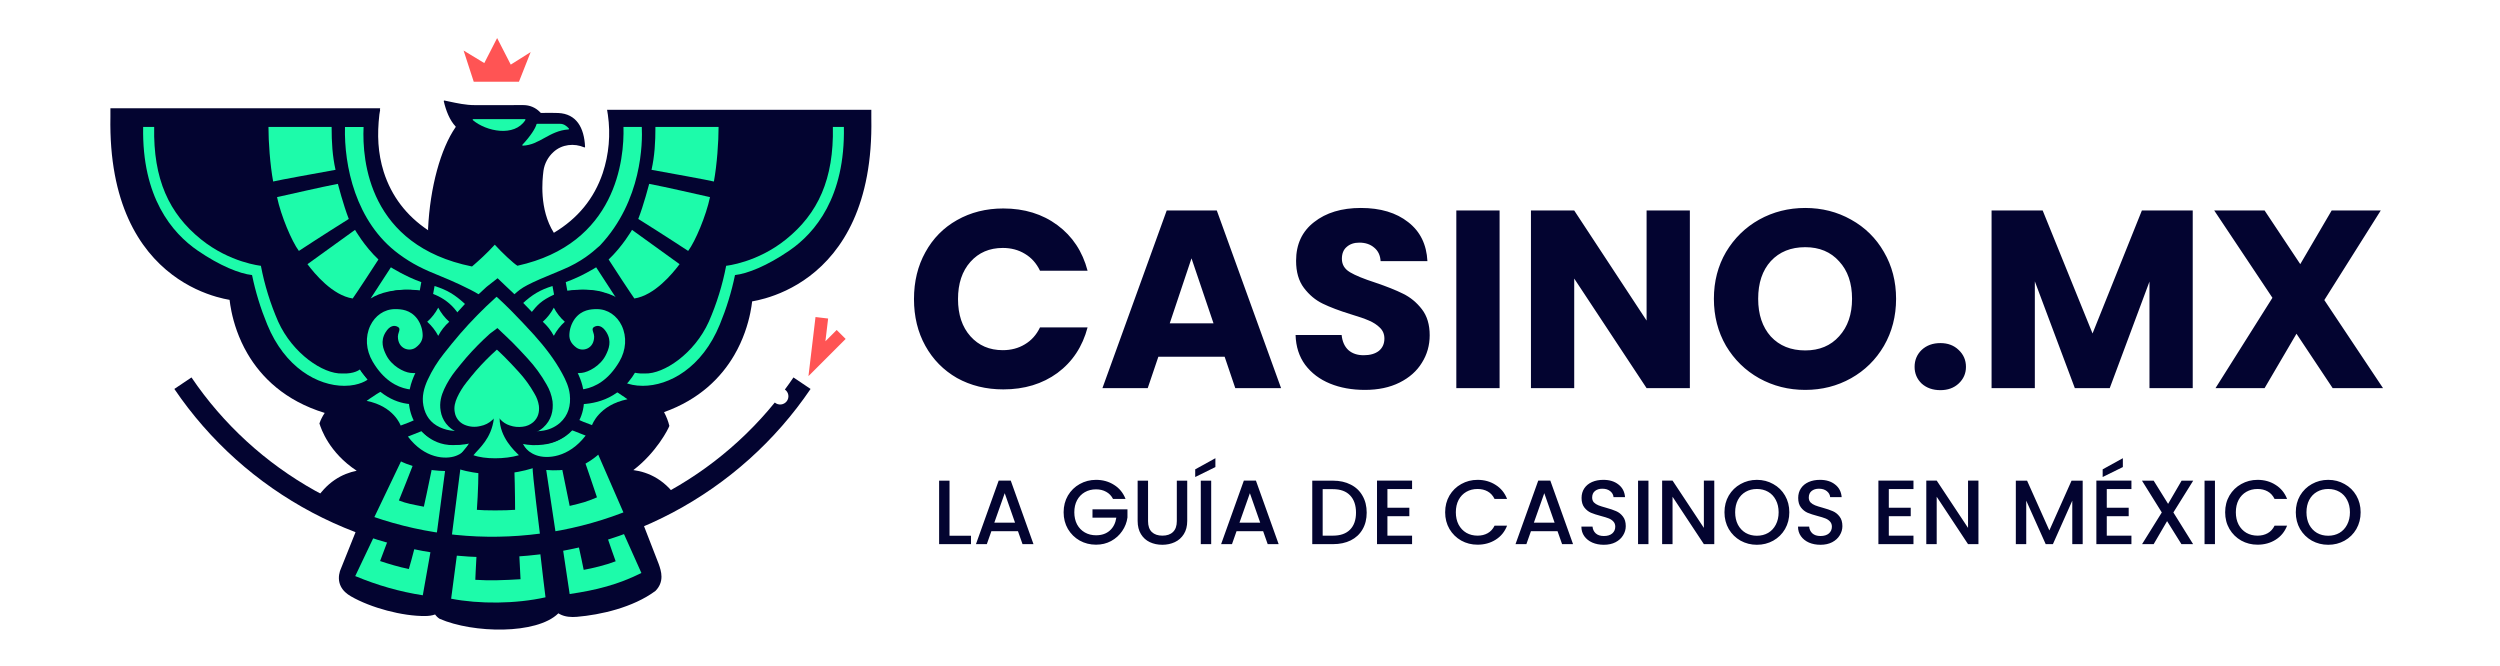<?xml version="1.0" encoding="UTF-8"?>
<svg width="1314" height="350" viewBox="0 0 1314 350" fill="none" xmlns="http://www.w3.org/2000/svg">
<path d="M480.389 157.184C480.389 147.963 482.384 139.761 486.374 132.579C490.364 125.308 495.906 119.678 502.999 115.688C510.181 111.609 518.294 109.57 527.338 109.57C538.421 109.57 547.909 112.496 555.8 118.348C563.691 124.2 568.967 132.18 571.627 142.288H546.623C544.761 138.387 542.101 135.416 538.643 133.377C535.274 131.338 531.417 130.318 527.072 130.318C520.067 130.318 514.393 132.756 510.048 137.633C505.703 142.51 503.531 149.027 503.531 157.184C503.531 165.341 505.703 171.858 510.048 176.735C514.393 181.612 520.067 184.05 527.072 184.05C531.417 184.05 535.274 183.03 538.643 180.991C542.101 178.952 544.761 175.981 546.623 172.08H571.627C568.967 182.188 563.691 190.168 555.8 196.02C547.909 201.783 538.421 204.665 527.338 204.665C518.294 204.665 510.181 202.67 502.999 198.68C495.906 194.601 490.364 188.971 486.374 181.789C482.384 174.607 480.389 166.405 480.389 157.184ZM643.676 187.508H608.83L603.244 204H579.437L613.219 110.634H639.553L673.335 204H649.262L643.676 187.508ZM637.824 169.952L626.253 135.771L614.815 169.952H637.824ZM717.398 204.931C710.571 204.931 704.453 203.823 699.044 201.606C693.635 199.389 689.291 196.109 686.01 191.764C682.818 187.419 681.133 182.188 680.956 176.07H705.162C705.517 179.528 706.714 182.188 708.753 184.05C710.792 185.823 713.452 186.71 716.733 186.71C720.102 186.71 722.762 185.956 724.713 184.449C726.664 182.853 727.639 180.681 727.639 177.932C727.639 175.627 726.841 173.72 725.245 172.213C723.738 170.706 721.831 169.464 719.526 168.489C717.309 167.514 714.117 166.405 709.95 165.164C703.921 163.302 699 161.44 695.187 159.578C691.374 157.716 688.094 154.967 685.345 151.332C682.596 147.697 681.222 142.953 681.222 137.101C681.222 128.412 684.37 121.629 690.665 116.752C696.96 111.787 705.162 109.304 715.27 109.304C725.555 109.304 733.846 111.787 740.141 116.752C746.436 121.629 749.806 128.456 750.249 137.234H725.644C725.467 134.219 724.358 131.87 722.319 130.185C720.28 128.412 717.664 127.525 714.472 127.525C711.723 127.525 709.507 128.279 707.822 129.786C706.137 131.205 705.295 133.288 705.295 136.037C705.295 139.052 706.714 141.401 709.551 143.086C712.388 144.771 716.822 146.588 722.851 148.539C728.88 150.578 733.757 152.529 737.481 154.391C741.294 156.253 744.574 158.957 747.323 162.504C750.072 166.051 751.446 170.617 751.446 176.203C751.446 181.523 750.072 186.355 747.323 190.7C744.663 195.045 740.762 198.503 735.619 201.074C730.476 203.645 724.403 204.931 717.398 204.931ZM788.185 110.634V204H765.442V110.634H788.185ZM888.191 204H865.448L827.41 146.411V204H804.667V110.634H827.41L865.448 168.489V110.634H888.191V204ZM948.833 204.931C940.055 204.931 931.986 202.892 924.627 198.813C917.356 194.734 911.548 189.06 907.204 181.789C902.948 174.43 900.82 166.184 900.82 157.051C900.82 147.918 902.948 139.717 907.204 132.446C911.548 125.175 917.356 119.501 924.627 115.422C931.986 111.343 940.055 109.304 948.833 109.304C957.611 109.304 965.635 111.343 972.906 115.422C980.265 119.501 986.028 125.175 990.196 132.446C994.452 139.717 996.58 147.918 996.58 157.051C996.58 166.184 994.452 174.43 990.196 181.789C985.94 189.06 980.176 194.734 972.906 198.813C965.635 202.892 957.611 204.931 948.833 204.931ZM948.833 184.183C956.281 184.183 962.221 181.7 966.655 176.735C971.177 171.77 973.438 165.208 973.438 157.051C973.438 148.805 971.177 142.244 966.655 137.367C962.221 132.402 956.281 129.919 948.833 129.919C941.296 129.919 935.267 132.357 930.745 137.234C926.311 142.111 924.095 148.716 924.095 157.051C924.095 165.297 926.311 171.903 930.745 176.868C935.267 181.745 941.296 184.183 948.833 184.183ZM1019.87 205.064C1015.88 205.064 1012.6 203.911 1010.03 201.606C1007.55 199.212 1006.31 196.286 1006.31 192.828C1006.31 189.281 1007.55 186.311 1010.03 183.917C1012.6 181.523 1015.88 180.326 1019.87 180.326C1023.77 180.326 1026.97 181.523 1029.45 183.917C1032.02 186.311 1033.31 189.281 1033.31 192.828C1033.31 196.286 1032.02 199.212 1029.45 201.606C1026.97 203.911 1023.77 205.064 1019.87 205.064ZM1152.5 110.634V204H1129.76V148.007L1108.88 204H1090.53L1069.51 147.874V204H1046.77V110.634H1073.63L1099.84 175.272L1125.77 110.634H1152.5ZM1226.05 204L1207.03 175.405L1190.27 204H1164.47L1194.39 156.519L1163.8 110.634H1190.27L1209.02 138.83L1225.52 110.634H1251.32L1221.66 157.716L1252.52 204H1226.05Z" fill="#030430"/>
<path d="M499.072 281.584H510.352V286H493.6V252.64H499.072V281.584ZM535.04 279.184H521.072L518.672 286H512.96L524.912 252.592H531.248L543.2 286H537.44L535.04 279.184ZM533.504 274.72L528.08 259.216L522.608 274.72H533.504ZM585.01 262.24C584.146 260.576 582.946 259.328 581.41 258.496C579.874 257.632 578.098 257.2 576.082 257.2C573.874 257.2 571.906 257.696 570.178 258.688C568.45 259.68 567.09 261.088 566.098 262.912C565.138 264.736 564.658 266.848 564.658 269.248C564.658 271.648 565.138 273.776 566.098 275.632C567.09 277.456 568.45 278.864 570.178 279.856C571.906 280.848 573.874 281.344 576.082 281.344C579.058 281.344 581.474 280.512 583.33 278.848C585.186 277.184 586.322 274.928 586.738 272.08H574.21V267.712H592.594V271.984C592.242 274.576 591.314 276.96 589.81 279.136C588.338 281.312 586.402 283.056 584.002 284.368C581.634 285.648 578.994 286.288 576.082 286.288C572.946 286.288 570.082 285.568 567.49 284.128C564.898 282.656 562.834 280.624 561.298 278.032C559.794 275.44 559.042 272.512 559.042 269.248C559.042 265.984 559.794 263.056 561.298 260.464C562.834 257.872 564.898 255.856 567.49 254.416C570.114 252.944 572.978 252.208 576.082 252.208C579.634 252.208 582.786 253.088 585.538 254.848C588.322 256.576 590.338 259.04 591.586 262.24H585.01ZM603.415 252.64V273.904C603.415 276.432 604.071 278.336 605.383 279.616C606.727 280.896 608.583 281.536 610.951 281.536C613.351 281.536 615.207 280.896 616.519 279.616C617.863 278.336 618.535 276.432 618.535 273.904V252.64H624.007V273.808C624.007 276.528 623.415 278.832 622.231 280.72C621.047 282.608 619.463 284.016 617.479 284.944C615.495 285.872 613.303 286.336 610.903 286.336C608.503 286.336 606.311 285.872 604.327 284.944C602.375 284.016 600.823 282.608 599.671 280.72C598.519 278.832 597.943 276.528 597.943 273.808V252.64H603.415ZM636.603 252.64V286H631.131V252.64H636.603ZM638.811 245.488L628.203 250.72V246.688L638.811 240.832V245.488ZM663.9 279.184H649.932L647.532 286H641.82L653.772 252.592H660.108L672.06 286H666.3L663.9 279.184ZM662.364 274.72L656.94 259.216L651.468 274.72H662.364ZM700.621 252.64C704.173 252.64 707.277 253.328 709.933 254.704C712.621 256.048 714.685 258 716.125 260.56C717.597 263.088 718.333 266.048 718.333 269.44C718.333 272.832 717.597 275.776 716.125 278.272C714.685 280.768 712.621 282.688 709.933 284.032C707.277 285.344 704.173 286 700.621 286H689.725V252.64H700.621ZM700.621 281.536C704.525 281.536 707.517 280.48 709.597 278.368C711.677 276.256 712.717 273.28 712.717 269.44C712.717 265.568 711.677 262.544 709.597 260.368C707.517 258.192 704.525 257.104 700.621 257.104H695.197V281.536H700.621ZM729.228 257.056V266.848H740.748V271.312H729.228V281.536H742.188V286H723.756V252.592H742.188V257.056H729.228ZM759.573 269.248C759.573 265.984 760.325 263.056 761.829 260.464C763.365 257.872 765.429 255.856 768.021 254.416C770.645 252.944 773.509 252.208 776.613 252.208C780.165 252.208 783.317 253.088 786.069 254.848C788.853 256.576 790.869 259.04 792.117 262.24H785.541C784.677 260.48 783.477 259.168 781.941 258.304C780.405 257.44 778.629 257.008 776.613 257.008C774.405 257.008 772.437 257.504 770.709 258.496C768.981 259.488 767.621 260.912 766.629 262.768C765.669 264.624 765.189 266.784 765.189 269.248C765.189 271.712 765.669 273.872 766.629 275.728C767.621 277.584 768.981 279.024 770.709 280.048C772.437 281.04 774.405 281.536 776.613 281.536C778.629 281.536 780.405 281.104 781.941 280.24C783.477 279.376 784.677 278.064 785.541 276.304H792.117C790.869 279.504 788.853 281.968 786.069 283.696C783.317 285.424 780.165 286.288 776.613 286.288C773.477 286.288 770.613 285.568 768.021 284.128C765.429 282.656 763.365 280.624 761.829 278.032C760.325 275.44 759.573 272.512 759.573 269.248ZM818.634 279.184H804.666L802.266 286H796.554L808.506 252.592H814.842L826.794 286H821.034L818.634 279.184ZM817.098 274.72L811.674 259.216L806.202 274.72H817.098ZM842.983 286.336C840.743 286.336 838.727 285.952 836.935 285.184C835.143 284.384 833.735 283.264 832.711 281.824C831.687 280.384 831.175 278.704 831.175 276.784H837.031C837.159 278.224 837.719 279.408 838.711 280.336C839.735 281.264 841.159 281.728 842.983 281.728C844.871 281.728 846.343 281.28 847.399 280.384C848.455 279.456 848.983 278.272 848.983 276.832C848.983 275.712 848.647 274.8 847.975 274.096C847.335 273.392 846.519 272.848 845.527 272.464C844.567 272.08 843.223 271.664 841.495 271.216C839.319 270.64 837.543 270.064 836.167 269.488C834.823 268.88 833.671 267.952 832.711 266.704C831.751 265.456 831.271 263.792 831.271 261.712C831.271 259.792 831.751 258.112 832.711 256.672C833.671 255.232 835.015 254.128 836.743 253.36C838.471 252.592 840.471 252.208 842.743 252.208C845.975 252.208 848.615 253.024 850.663 254.656C852.743 256.256 853.895 258.464 854.119 261.28H848.071C847.975 260.064 847.399 259.024 846.343 258.16C845.287 257.296 843.895 256.864 842.167 256.864C840.599 256.864 839.319 257.264 838.327 258.064C837.335 258.864 836.839 260.016 836.839 261.52C836.839 262.544 837.143 263.392 837.751 264.064C838.391 264.704 839.191 265.216 840.151 265.6C841.111 265.984 842.423 266.4 844.087 266.848C846.295 267.456 848.087 268.064 849.463 268.672C850.871 269.28 852.055 270.224 853.015 271.504C854.007 272.752 854.503 274.432 854.503 276.544C854.503 278.24 854.039 279.84 853.111 281.344C852.215 282.848 850.887 284.064 849.127 284.992C847.399 285.888 845.351 286.336 842.983 286.336ZM866.431 252.64V286H860.959V252.64H866.431ZM901.024 286H895.552L879.088 261.088V286H873.616V252.592H879.088L895.552 277.456V252.592H901.024V286ZM923.425 286.336C920.321 286.336 917.457 285.616 914.833 284.176C912.241 282.704 910.177 280.672 908.641 278.08C907.137 275.456 906.385 272.512 906.385 269.248C906.385 265.984 907.137 263.056 908.641 260.464C910.177 257.872 912.241 255.856 914.833 254.416C917.457 252.944 920.321 252.208 923.425 252.208C926.561 252.208 929.425 252.944 932.017 254.416C934.641 255.856 936.705 257.872 938.209 260.464C939.713 263.056 940.465 265.984 940.465 269.248C940.465 272.512 939.713 275.456 938.209 278.08C936.705 280.672 934.641 282.704 932.017 284.176C929.425 285.616 926.561 286.336 923.425 286.336ZM923.425 281.584C925.633 281.584 927.601 281.088 929.329 280.096C931.057 279.072 932.401 277.632 933.361 275.776C934.353 273.888 934.849 271.712 934.849 269.248C934.849 266.784 934.353 264.624 933.361 262.768C932.401 260.912 931.057 259.488 929.329 258.496C927.601 257.504 925.633 257.008 923.425 257.008C921.217 257.008 919.249 257.504 917.521 258.496C915.793 259.488 914.433 260.912 913.441 262.768C912.481 264.624 912.001 266.784 912.001 269.248C912.001 271.712 912.481 273.888 913.441 275.776C914.433 277.632 915.793 279.072 917.521 280.096C919.249 281.088 921.217 281.584 923.425 281.584ZM956.842 286.336C954.602 286.336 952.586 285.952 950.794 285.184C949.002 284.384 947.594 283.264 946.57 281.824C945.546 280.384 945.034 278.704 945.034 276.784H950.89C951.018 278.224 951.578 279.408 952.57 280.336C953.594 281.264 955.018 281.728 956.842 281.728C958.73 281.728 960.202 281.28 961.258 280.384C962.314 279.456 962.842 278.272 962.842 276.832C962.842 275.712 962.506 274.8 961.834 274.096C961.194 273.392 960.378 272.848 959.386 272.464C958.426 272.08 957.082 271.664 955.354 271.216C953.178 270.64 951.402 270.064 950.026 269.488C948.682 268.88 947.53 267.952 946.57 266.704C945.61 265.456 945.13 263.792 945.13 261.712C945.13 259.792 945.61 258.112 946.57 256.672C947.53 255.232 948.874 254.128 950.602 253.36C952.33 252.592 954.33 252.208 956.602 252.208C959.834 252.208 962.474 253.024 964.522 254.656C966.602 256.256 967.754 258.464 967.978 261.28H961.93C961.834 260.064 961.258 259.024 960.202 258.16C959.146 257.296 957.754 256.864 956.026 256.864C954.458 256.864 953.178 257.264 952.186 258.064C951.194 258.864 950.698 260.016 950.698 261.52C950.698 262.544 951.002 263.392 951.61 264.064C952.25 264.704 953.05 265.216 954.01 265.6C954.97 265.984 956.282 266.4 957.946 266.848C960.154 267.456 961.946 268.064 963.322 268.672C964.73 269.28 965.914 270.224 966.874 271.504C967.866 272.752 968.362 274.432 968.362 276.544C968.362 278.24 967.898 279.84 966.97 281.344C966.074 282.848 964.746 284.064 962.986 284.992C961.258 285.888 959.21 286.336 956.842 286.336ZM992.76 257.056V266.848H1004.28V271.312H992.76V281.536H1005.72V286H987.288V252.592H1005.72V257.056H992.76ZM1039.87 286H1034.4L1017.93 261.088V286H1012.46V252.592H1017.93L1034.4 277.456V252.592H1039.87V286ZM1094.66 252.64V286H1089.19V263.152L1079.01 286H1075.22L1064.99 263.152V286H1059.52V252.64H1065.43L1077.14 278.8L1088.8 252.64H1094.66ZM1107.32 257.056V266.848H1118.84V271.312H1107.32V281.536H1120.28V286H1101.85V252.592H1120.28V257.056H1107.32ZM1115.77 245.488L1105.16 250.72V246.688L1115.77 240.832V245.488ZM1142.33 269.344L1152.7 286H1146.56L1139.02 273.904L1131.97 286H1125.87L1136.24 269.344L1125.82 252.64H1131.97L1139.55 264.832L1146.65 252.64H1152.75L1142.33 269.344ZM1164.18 252.64V286H1158.71V252.64H1164.18ZM1169.54 269.248C1169.54 265.984 1170.29 263.056 1171.8 260.464C1173.33 257.872 1175.4 255.856 1177.99 254.416C1180.61 252.944 1183.48 252.208 1186.58 252.208C1190.13 252.208 1193.29 253.088 1196.04 254.848C1198.82 256.576 1200.84 259.04 1202.09 262.24H1195.51C1194.65 260.48 1193.45 259.168 1191.91 258.304C1190.37 257.44 1188.6 257.008 1186.58 257.008C1184.37 257.008 1182.41 257.504 1180.68 258.496C1178.95 259.488 1177.59 260.912 1176.6 262.768C1175.64 264.624 1175.16 266.784 1175.16 269.248C1175.16 271.712 1175.64 273.872 1176.6 275.728C1177.59 277.584 1178.95 279.024 1180.68 280.048C1182.41 281.04 1184.37 281.536 1186.58 281.536C1188.6 281.536 1190.37 281.104 1191.91 280.24C1193.45 279.376 1194.65 278.064 1195.51 276.304H1202.09C1200.84 279.504 1198.82 281.968 1196.04 283.696C1193.29 285.424 1190.13 286.288 1186.58 286.288C1183.45 286.288 1180.58 285.568 1177.99 284.128C1175.4 282.656 1173.33 280.624 1171.8 278.032C1170.29 275.44 1169.54 272.512 1169.54 269.248ZM1223.71 286.336C1220.6 286.336 1217.74 285.616 1215.11 284.176C1212.52 282.704 1210.46 280.672 1208.92 278.08C1207.42 275.456 1206.67 272.512 1206.67 269.248C1206.67 265.984 1207.42 263.056 1208.92 260.464C1210.46 257.872 1212.52 255.856 1215.11 254.416C1217.74 252.944 1220.6 252.208 1223.71 252.208C1226.84 252.208 1229.71 252.944 1232.3 254.416C1234.92 255.856 1236.99 257.872 1238.49 260.464C1239.99 263.056 1240.75 265.984 1240.75 269.248C1240.75 272.512 1239.99 275.456 1238.49 278.08C1236.99 280.672 1234.92 282.704 1232.3 284.176C1229.71 285.616 1226.84 286.336 1223.71 286.336ZM1223.71 281.584C1225.91 281.584 1227.88 281.088 1229.61 280.096C1231.34 279.072 1232.68 277.632 1233.64 275.776C1234.63 273.888 1235.13 271.712 1235.13 269.248C1235.13 266.784 1234.63 264.624 1233.64 262.768C1232.68 260.912 1231.34 259.488 1229.61 258.496C1227.88 257.504 1225.91 257.008 1223.71 257.008C1221.5 257.008 1219.53 257.504 1217.8 258.496C1216.07 259.488 1214.71 260.912 1213.72 262.768C1212.76 264.624 1212.28 266.784 1212.28 269.248C1212.28 271.712 1212.76 273.888 1213.72 275.776C1214.71 277.632 1216.07 279.072 1217.8 280.096C1219.53 281.088 1221.5 281.584 1223.71 281.584Z" fill="#030430"/>
<path d="M188.6 64.403L195.115 65.123C195.115 65.123 192.219 124.929 245.788 133.576L263.162 119.885L277.64 132.135C277.64 132.135 321.074 131.414 326.141 65.844C326.865 65.844 343.406 65.022 343.406 65.022C343.406 65.022 347.612 127.811 295.991 146.185C295.506 146.185 268.967 157.354 265.348 166C263.9 166 244.355 149.428 230.6 147.266C230.6 147.266 181.607 147.511 179.319 63.444L188.6 64.403Z" fill="#1DFBAA"/>
<path fill-rule="evenodd" clip-rule="evenodd" d="M260.061 128.61C255.553 133.528 251.864 136.807 248.092 140.066C193.853 129.067 190.291 84.448 191.099 66.749H181.323C180.789 86.838 186.764 116.672 209.646 133.532C216.613 138.666 222.351 141.483 232.188 145.418C236.696 147.221 246.533 151.566 251.861 154.845C251.206 155.899 250.857 156.721 250.528 157.496C249.906 158.961 249.356 160.256 246.943 162.632C246.17 163.559 245.397 164.253 244.493 165.066C242.999 166.408 241.144 168.074 238.336 171.649C237.635 170.858 236.999 169.982 236.33 169.061C232.949 164.408 228.733 158.604 211.285 156.894C210.67 156.894 204.045 157.125 197.659 158.802C197.326 161.263 196.596 163.736 195.842 166.291C193.38 174.64 190.66 183.86 200.678 196.366C200.697 196.445 200.121 196.871 199.167 197.559C205.093 200.13 223.041 207.896 223.711 207.896C223.711 207.896 221.602 213.606 218.844 221.08L233.233 223.187C233.258 222.792 233.283 222.398 233.307 222.004L286.942 220.282C287.035 221.412 287.127 222.547 287.22 223.686L303.417 222.122C300.474 214.151 298.169 207.911 298.169 207.911C298.972 207.911 326.655 193.046 326.655 193.046C326.655 193.046 327.096 193.34 327.865 193.893C334.719 187.25 333.738 175.228 332.453 168.212L326.618 164.375C323.332 172.661 316.472 175.884 312.102 166.32C307.623 165.933 302.206 169.946 298.13 172.966C296.52 174.159 295.12 175.196 294.069 175.747C290.251 177.779 277.674 171.239 274.414 161.312C273.551 159.594 271.845 158.668 270.533 157.955C269.061 157.156 268.084 156.626 269.347 155.548C269.802 155.16 270.213 154.801 270.599 154.464L270.601 154.463C274.518 151.046 275.933 149.812 295.408 141.857C305.744 137.636 311.787 132.202 314.262 129.977C314.759 129.529 315.113 129.212 315.328 129.06C337.632 105.39 337.718 74.685 337.324 66.724H327.694C328.188 83.519 324.082 128.21 271.947 139.676C269.898 138.446 263.75 132.708 260.061 128.61ZM351.817 223.85C351.223 221.366 350.252 218.942 349.028 216.613C367.765 209.93 379.134 198.291 385.915 186.679C390.696 178.491 393.115 170.468 394.343 164.505C394.835 162.119 395.139 160.048 395.327 158.41C397.147 158.094 399.495 157.594 402.212 156.81C408.607 154.963 417.112 151.518 425.569 145.111C442.71 132.124 458.824 107.607 457.967 62.127V57.708H341.445L341.443 57.705H319.08L319.505 60.366C320.986 70.648 320.057 81.131 316.791 90.996C312.266 104.384 303.659 114.868 291.107 122.362C283.252 109.887 285.121 94.162 285.585 90.263C285.611 90.04 285.633 89.856 285.649 89.714C286.201 85.948 288.048 82.49 290.875 79.929C295.371 75.771 301.806 75.187 307.105 77.464C307.296 77.574 307.514 77.418 307.51 77.212C307.062 66.959 302.892 59.833 293.423 59.393C292.025 59.327 289.57 59.333 286.85 59.34C285.999 59.342 285.122 59.344 284.243 59.344L283.659 58.76C281.408 56.51 278.362 55.243 275.179 55.239C268.324 55.231 256.262 55.219 249.405 55.245C244.968 55.262 240.237 54.25 235.782 53.297C235.024 53.135 234.274 52.975 233.535 52.822C233.351 52.798 233.199 53.003 233.245 53.175C234.345 58.053 236.401 63.306 239.463 66.462C239.547 66.566 239.547 66.725 239.463 66.829C231.587 78.185 226.028 98.418 224.985 120.301C224.979 120.542 224.994 120.783 225.029 121.022C213.613 113.405 205.802 103.152 201.683 90.348C198.579 80.43 198.173 70.82 199.402 60.164L199.812 57.705L199.677 57.709L199.81 56.909H58.033V61.329C57.176 106.809 73.288 131.325 90.427 144.312C98.883 150.72 107.387 154.165 113.781 156.011C116.498 156.795 118.846 157.295 120.666 157.611C120.855 159.249 121.159 161.319 121.651 163.704C122.88 169.666 125.299 177.687 130.082 185.873C137.299 198.227 149.71 210.613 170.668 217.031C169.491 218.799 168.535 220.65 167.891 222.574C167.913 222.639 167.939 222.719 167.97 222.812C168.788 225.316 172.862 237.786 187.477 247.43C180.093 248.897 171.44 253.231 165.002 264.342C164.965 264.337 164.958 264.347 164.984 264.373L165.002 264.342C165.954 264.462 186.73 274.178 188.72 275.11L178.694 300.115C177.918 302.689 177.82 305.427 179.062 308.037C180.247 310.527 182.333 312.213 184.463 313.44C194.936 319.476 211.586 323.938 223.6 323.78C225.35 323.757 227.087 323.539 228.69 322.965C229.301 323.86 230.097 324.621 231.055 325.236C248.722 332.936 282.052 333.554 293.399 322.439L293.43 322.404L293.473 322.355C293.712 322.508 293.959 322.652 294.214 322.789C297.06 324.308 300.341 324.446 303.235 324.202C315.563 323.164 332.664 319.355 344.486 310.596C346.666 308.426 347.674 305.878 347.673 303.097C347.672 300.663 346.884 298.273 346.158 296.285L346.141 296.24L337.295 273.47C343.8 270.439 356.753 264.437 357.5 264.342L357.518 264.374C357.544 264.348 357.537 264.338 357.5 264.342C350.43 252.141 340.689 248.112 332.89 247.078C344.934 237.873 351.243 225.561 351.817 223.85Z" fill="#030430"/>
<path d="M325.576 275.37C315.441 278.598 305.654 282.431 295.172 283.916L299.412 312.224C313.347 310.175 324.823 307.306 337.119 301.158L325.576 275.37Z" fill="#1DFBAA"/>
<path d="M241.932 246.748C241.932 246.748 259.023 252.592 280.017 246.107C279.517 246.553 283.875 281.414 283.875 281.414C283.875 281.414 274.225 283.575 259.747 283.575C243.098 283.575 237.306 282.855 237.306 282.855L241.932 246.748Z" fill="#1DFBAA"/>
<path d="M250.648 267.961C250.648 267.961 251.467 257.047 251.467 246.239C251.467 243.854 255.994 243.498 258.39 243.455C258.39 243.455 260.178 244.175 260.2 244.175C262.567 244.175 270.321 243.055 270.321 245.419C270.731 257.715 270.731 267.961 270.731 267.961C265.812 268.371 254.336 268.371 250.648 267.961Z" fill="#030430"/>
<path d="M328.479 271.191L314.437 238.963C314.437 238.963 308.325 244.668 300.971 246.287C296.402 247.169 291.73 247.416 287.092 247.02L292.265 281.445C292.265 281.445 300.195 280.032 311.481 277.05C322.566 274.121 328.479 271.191 328.479 271.191Z" fill="#1DFBAA"/>
<path d="M299.419 265.909C299.419 265.909 297.492 256.635 295.32 245.826C294.849 243.485 297.401 240.723 299.631 239.844C301.86 238.965 305.554 237.603 306.386 239.844C308.116 244.491 313.764 261.401 313.764 261.401C308.026 263.86 306.174 264.27 299.419 265.909Z" fill="#030430"/>
<path d="M196.28 272.786L210.758 242.523C210.758 242.523 214.378 244.533 221.617 246.125C225.662 247.003 229.784 247.486 233.923 247.567L229.341 282.153C229.341 282.153 219.112 280.359 209.795 277.83C204.482 276.389 196.28 272.786 196.28 272.786Z" fill="#1DFBAA"/>
<path d="M222.775 266.321C222.775 266.321 225.112 255.816 227.284 245.008C227.754 242.666 225.819 240.75 223.604 239.871C221.388 238.992 219.099 239.079 218.267 241.319C216.544 245.967 209.66 263.042 209.66 263.042C213.758 264.681 216.627 265.091 222.775 266.321Z" fill="#030430"/>
<path d="M276.732 287.407C274.034 287.693 271.323 287.832 268.61 287.825C259.344 287.825 250.027 287.515 240.769 287.054L237.119 314.68C251.874 317.549 271.046 317.452 286.722 313.945C286.722 313.945 284.731 298.02 283.508 286.902C281.262 287.213 278.999 287.381 276.732 287.407Z" fill="#1DFBAA"/>
<path d="M250.643 288.454C250.122 297.403 249.823 304.748 249.823 304.748C257.158 305.258 265.398 304.949 273.595 304.438C273.595 304.438 273.246 297.331 272.775 288.454C265.299 288.828 258.118 288.709 250.643 288.454Z" fill="#030430"/>
<path d="M303.102 282.306C305.172 291.428 306.791 299.52 306.791 299.52C311.299 298.7 318.266 297.061 323.595 295.012C323.595 295.012 320.316 285.995 317.857 278.208C312.883 279.858 308.104 281.074 303.102 282.306Z" fill="#030430"/>
<path d="M212.179 281.244C207.792 280.106 202.943 279.047 198.592 277.793L186.707 302.795C198.592 307.713 210.068 310.992 222.22 312.884L227.282 284.351C222.505 283.832 216.899 282.462 212.179 281.244Z" fill="#1DFBAA"/>
<path d="M212.081 281.636C209.851 281.053 207.614 280.519 205.384 279.972L199.774 294.888C204.393 296.423 209.61 298.005 214.88 299.074C214.88 299.074 217.084 291.761 219.002 283.402C216.722 282.869 214.449 282.249 212.081 281.636Z" fill="#030430"/>
<path d="M424.924 197.696L428.63 166.633L435.261 167.418L433.835 179.365L439.75 173.449L444.477 178.14L424.924 197.696Z" fill="#FF5454"/>
<path d="M417.038 198.379C415.59 200.536 414.087 202.655 412.528 204.735C413.012 205.069 413.422 205.498 413.734 205.994C414.045 206.491 414.253 207.046 414.343 207.625C414.432 208.204 414.403 208.795 414.256 209.363C414.11 209.93 413.849 210.462 413.489 210.926C413.13 211.39 412.679 211.776 412.165 212.061C411.651 212.347 411.084 212.525 410.499 212.585C409.913 212.646 409.321 212.587 408.759 212.413C408.197 212.239 407.677 211.953 407.229 211.573C388.468 234.678 364.523 253.081 337.318 265.302C310.114 277.522 280.408 283.22 250.589 281.937C220.771 280.654 191.67 272.425 165.626 257.913C139.583 243.401 117.323 223.011 100.635 198.379L91.637 204.432C110.1 231.678 135.001 253.995 164.154 269.424C193.306 284.853 225.819 292.922 258.836 292.922C291.854 292.922 324.366 284.853 353.519 269.424C382.672 253.995 407.573 231.678 426.036 204.432L417.038 198.379Z" fill="#030430"/>
<path d="M183.32 115.08C180.451 107.703 177.582 96.637 177.582 96.637C167.609 98.549 155.04 101.555 145.613 103.604C147.663 113.441 153.401 126.966 157.089 131.884C157.089 131.884 170.205 123.277 183.32 115.08Z" fill="#1DFBAA"/>
<path d="M143.564 95.407C141.925 86.39 141.105 74.504 141.105 66.717H174.303C174.303 74.914 174.713 81.882 176.353 89.259C165.833 91.172 146.843 94.588 143.564 95.407Z" fill="#1DFBAA"/>
<path d="M239.882 164.674L244.39 159.756C239.062 154.838 234.964 152.379 228.406 150.329C227.996 152.379 227.996 152.788 227.586 154.838C234.494 158.088 236.165 160.13 239.787 164.559L239.882 164.674Z" fill="#1DFBAA"/>
<path d="M205.454 140.493C205.454 140.493 213.241 145.411 221.438 148.28C221.029 150.329 220.619 152.788 220.619 152.788C207.913 151.149 199.306 154.018 194.798 156.887L205.454 140.493Z" fill="#1DFBAA"/>
<path d="M161.604 138.849L186.606 120.816C186.606 120.816 191.524 129.423 198.901 136.39C196.852 139.669 186.606 155.244 185.376 156.883C174.72 155.244 165.293 143.768 161.604 138.849Z" fill="#1DFBAA"/>
<path d="M193.262 199.511C193.262 199.511 189.163 202.79 180.966 202.79C167.031 202.79 149.723 193.271 140.435 170.509C136.972 162.129 134.306 153.444 132.472 144.569C125.957 143.849 115.627 139.749 103.943 131.736C90.371 122.443 74.536 103.643 75.246 66.717C76.761 66.717 78.401 66.717 81.039 66.717C80.481 94.171 88.84 112.267 105.688 125.835C120.89 138.084 137.127 139.698 137.127 139.698C139.055 149.794 142.107 159.645 146.226 169.068C153.835 185.886 169.9 196.642 179.793 196.305C186.294 196.642 189.163 194.183 189.163 194.183L193.262 199.511Z" fill="#1DFBAA"/>
<path d="M335.472 115.08C338.341 107.702 341.21 96.636 341.21 96.636C351.183 98.549 363.752 101.554 373.179 103.604C371.13 113.44 365.392 126.965 361.703 131.884C361.703 131.884 348.588 123.277 335.472 115.08Z" fill="#1DFBAA"/>
<path d="M375.228 95.406C376.868 86.39 377.687 74.504 377.687 66.717H344.489C344.489 74.914 344.079 81.881 342.44 89.259C352.959 91.171 371.949 94.587 375.228 95.406Z" fill="#1DFBAA"/>
<path d="M278.911 164.673L274.403 159.755C279.731 154.837 283.829 152.378 290.387 150.328C290.797 152.378 290.797 152.787 291.207 154.837C284.299 158.087 282.628 160.13 279.006 164.558L278.911 164.673Z" fill="#1DFBAA"/>
<path d="M313.339 140.492C313.339 140.492 305.552 145.41 297.355 148.279C297.764 150.328 298.174 152.787 298.174 152.787C310.88 151.148 319.487 154.017 323.995 156.886L313.339 140.492Z" fill="#1DFBAA"/>
<path d="M357.19 138.849L332.189 120.815C332.189 120.815 327.271 129.422 319.893 136.39C321.942 139.669 332.189 155.243 333.418 156.883C344.075 155.243 353.501 143.767 357.19 138.849Z" fill="#1DFBAA"/>
<path d="M325.53 199.51C325.53 199.51 329.629 202.789 337.826 202.789C351.761 202.789 369.069 193.27 378.356 170.508C381.82 162.128 384.486 153.444 386.319 144.568C392.835 143.848 403.165 139.748 414.848 131.735C428.421 122.442 444.255 103.643 443.545 66.717C442.03 66.717 440.391 66.716 437.753 66.717C438.311 94.17 429.952 112.266 413.104 125.834C397.902 138.083 381.665 139.697 381.665 139.697C379.737 149.793 376.685 159.644 372.565 169.067C364.957 185.885 348.892 196.641 338.998 196.304C332.498 196.641 329.629 194.182 329.629 194.182L325.53 199.51Z" fill="#1DFBAA"/>
<path d="M206.295 203.063C202.024 203.834 192.693 210.701 192.693 210.701C207.171 213.583 210.581 223.671 210.581 223.671C210.581 223.671 219.08 220.652 218.754 220.068C215.185 213.669 217.719 205.909 217.719 205.909C217.871 205.916 214.15 201.643 206.295 203.063Z" fill="#1DFBAA"/>
<path d="M315.634 201.858C320.084 202.666 329.806 209.858 329.806 209.858C314.722 212.876 311.17 223.441 311.17 223.441C311.17 223.441 302.316 220.279 302.655 219.668C306.373 212.967 303.733 204.839 303.733 204.839C303.575 204.847 307.452 200.372 315.634 201.858Z" fill="#1DFBAA"/>
<path d="M214.407 229.46L221.646 226.578C221.646 226.578 230.333 238.106 246.983 232.342C246.418 233.171 245.535 237.386 239.643 239.605C234.163 241.666 223.094 240.989 214.407 229.46Z" fill="#1DFBAA"/>
<path d="M307.817 228.945L300.344 226.017C300.344 226.017 291.377 237.73 274.19 231.873C274.78 232.715 275.684 236.998 281.767 239.252C287.416 241.346 298.849 240.658 307.817 228.945Z" fill="#1DFBAA"/>
<path d="M295.77 207.661C295.77 207.661 315.569 214.672 328.896 191.938C336.027 179.768 333.384 159.881 313.752 156.797C305.789 155.543 289.205 164.543 290.725 179.776C291.543 188.04 297.066 193.012 305.362 192.09C309.394 191.643 320.253 184.762 314.136 174.616" fill="#1DFBAA"/>
<path fill-rule="evenodd" clip-rule="evenodd" d="M286.913 180.701C287.522 185.773 289.64 189.897 293.056 192.647C296.444 195.378 300.845 196.531 305.789 195.984C309.192 195.609 315.555 192.381 318.414 186.616C319.956 183.532 321.636 179.411 318.798 174.72C316.626 171.117 314.114 170.743 312.283 171.838C311.115 172.536 311.436 173.515 311.822 174.694C312.042 175.364 312.283 176.098 312.283 176.882C312.283 183.367 306.209 185.139 302.872 182.646C299.976 180.485 299.253 178.323 299.253 176.161C299.316 173.054 300.326 170.038 302.148 167.515C305.768 162.752 310.611 162.471 313.731 162.471C319.522 162.471 324.321 166.009 326.761 171.117C329.562 177.004 329.106 183.965 325.545 190.046C314.093 209.588 297.74 204.306 297.052 204.068C296.086 203.748 295.033 203.818 294.119 204.263C293.205 204.709 292.503 205.494 292.165 206.449C291.827 207.405 291.88 208.454 292.312 209.372C292.744 210.289 293.521 211 294.475 211.353C297.2 212.166 300.034 212.562 302.879 212.528C310.915 212.528 324.91 210.989 334.053 195.396C334.268 195.024 334.432 194.759 334.574 194.528C335.126 193.636 335.361 193.256 337.019 189.131C340.117 181.428 337.2 173.812 333.819 166.729C330.653 160.083 324.77 155.51 317.089 153.596C314.089 152.358 288.322 147.582 278.263 168.94C277.569 169.5 282.461 176.384 286.913 180.701Z" fill="#030430"/>
<path d="M296.872 169.118C294.512 167.013 292.55 164.504 291.08 161.71C289.61 164.504 287.649 167.013 285.288 169.118C287.65 171.222 289.611 173.731 291.08 176.526C292.548 173.73 294.51 171.221 296.872 169.118V169.118Z" fill="#1DFBAA"/>
<path d="M225.637 207.66C225.637 207.66 205.838 214.657 192.504 191.938C185.366 179.768 188.008 159.88 207.648 156.796C215.611 155.543 232.195 164.542 230.675 179.775C229.85 188.04 224.326 193.011 216.03 192.089C212.006 191.642 201.14 184.761 207.257 174.616" fill="#1DFBAA"/>
<path fill-rule="evenodd" clip-rule="evenodd" d="M234.489 180.727C233.875 185.785 231.759 189.898 228.35 192.644C224.969 195.375 220.567 196.528 215.616 195.98C212.221 195.605 205.858 192.377 202.991 186.613C201.456 183.529 199.777 179.407 202.615 174.717C204.786 171.114 207.291 170.739 209.13 171.834C210.302 172.533 209.98 173.512 209.592 174.69C209.372 175.36 209.13 176.095 209.13 176.878C209.13 183.363 215.196 185.136 218.541 182.643C221.436 180.481 222.16 178.319 222.16 176.158C222.097 173.05 221.087 170.035 219.264 167.511C215.645 162.748 210.795 162.467 207.682 162.467C201.891 162.467 197.084 166.005 194.652 171.114C191.843 177.001 192.299 183.961 195.868 190.043C207.32 209.584 223.673 204.302 224.361 204.065C225.326 203.744 226.38 203.814 227.294 204.26C228.208 204.705 228.909 205.49 229.247 206.446C229.585 207.401 229.533 208.451 229.101 209.368C228.669 210.285 227.892 210.997 226.938 211.349C224.219 212.159 221.393 212.555 218.555 212.524C210.527 212.524 200.964 210.024 190.106 195.613C189.631 194.983 188.171 192.114 187.587 190.763C184.235 183.024 184.184 173.931 187.587 166.726C190.763 160.059 196.673 155.477 204.389 153.574C207.578 152.31 233.162 147.675 243.175 168.936C243.866 169.497 238.947 176.411 234.489 180.727Z" fill="#030430"/>
<path d="M224.539 169.115C226.899 167.01 228.861 164.501 230.331 161.707C231.801 164.501 233.762 167.01 236.123 169.115C233.763 171.22 231.802 173.729 230.331 176.523C228.861 173.728 226.899 171.219 224.539 169.115V169.115Z" fill="#1DFBAA"/>
<path d="M237.055 244.952L245.337 234.778C245.756 234.259 246.155 233.719 246.524 233.164C240.34 234.475 233.897 233.783 228.137 231.19C221.194 227.983 216.75 222.205 215.287 214.473C213.839 206.987 216.199 200.646 218.082 196.524C220.599 191.072 223.758 185.937 227.492 181.227C230.627 177.249 233.515 173.733 236.317 170.476C242.331 163.572 248.764 157.042 255.58 150.92C255.837 150.684 256.108 150.463 256.391 150.258L256.506 150.171L261.53 146.237L266.149 150.639C266.873 151.36 267.676 152.08 268.444 152.801C270.195 154.451 272.012 156.152 273.779 157.96C277.644 161.93 282.024 166.427 286.179 171.074C293.179 178.899 298.21 185.817 302.011 192.842C304.06 196.618 306.224 201.193 306.803 206.489C307.99 217.362 303.321 224.028 299.202 227.71C295.376 231.035 290.619 233.117 285.571 233.676C281.82 234.189 278.008 234.045 274.307 233.251C274.572 233.66 274.859 234.055 275.169 234.432L283.175 245.32L237.055 244.952ZM266.33 212.052L267.973 213.263C268.597 213.681 269.157 214.185 269.638 214.761C271.169 216.445 273.134 217.679 275.321 218.328C277.984 219.255 280.83 219.534 283.624 219.142C285.739 218.969 287.747 218.146 289.372 216.786C290.957 215.345 292.709 213.097 292.159 208.067C291.862 205.286 290.486 202.447 289.046 199.788C285.803 193.793 281.401 187.762 275.183 180.816C271.238 176.399 266.967 172.018 263.202 168.156C262.479 167.435 261.755 166.715 260.98 165.994C256.254 170.451 251.756 175.141 247.501 180.045C244.844 183.136 242.086 186.53 239.082 190.313C236.052 194.095 233.493 198.227 231.459 202.62C229.744 206.388 229.222 209.105 229.729 211.793C230.315 214.884 231.684 216.721 234.297 217.925C237.243 219.286 240.436 219.524 244.33 218.645C247.595 217.925 249.977 216.757 251.808 214.934L255.37 211.382L254.523 203.348L259.634 207.116L267.597 199.19L266.33 212.052Z" fill="#030430"/>
<path d="M263.995 219.495C263.938 219.423 262.193 218.054 261.969 217.903C262.692 228.711 265.571 232.656 270.32 238.499C264.116 240.373 255.636 240.99 250.569 239.117C257.808 230.47 259.073 227.27 259.797 217.903C259.276 218.422 257.408 219.805 257.032 220.18C253.94 223.249 250.126 224.943 245.927 225.858C240.86 226.953 235.959 226.773 231.224 224.597C226.324 222.334 223.515 218.443 222.538 213.176C221.625 208.363 222.827 203.924 224.796 199.608C227.075 194.697 229.935 190.074 233.316 185.838C236.118 182.279 238.977 178.762 241.938 175.325C247.746 168.642 253.959 162.318 260.542 156.389C260.68 156.267 260.832 156.159 261.049 155.986C263.547 158.364 266.116 160.655 268.484 163.112C272.61 167.342 276.736 171.593 280.681 175.996C286.306 182.286 291.497 188.915 295.529 196.366C297.396 199.817 299.047 203.391 299.481 207.332C300.104 213.097 298.757 218.285 294.284 222.298C291.556 224.64 288.173 226.094 284.591 226.463C280.656 227.004 276.649 226.606 272.899 225.303C269.443 224.22 266.352 222.21 263.967 219.495" fill="#1DFBAA"/>
<path fill-rule="evenodd" clip-rule="evenodd" d="M261.445 172.43L264.55 175.393C264.968 175.792 265.419 176.215 265.889 176.655C267.021 177.715 268.26 178.875 269.388 180.035C271.988 182.701 274.651 185.447 277.219 188.312C281.094 192.493 284.466 197.109 287.264 202.069C288.857 204.742 289.918 207.696 290.39 210.769L290.408 210.882L290.42 210.996C290.937 215.815 289.832 220.873 285.469 224.763L285.433 224.795L285.398 224.826C282.911 226.961 279.831 228.292 276.567 228.644C273.329 229.081 270.032 228.757 266.941 227.699C264.694 226.969 262.616 225.807 260.826 224.282C258.427 226.228 255.578 227.564 252.527 228.161C248.368 229.17 243.988 228.777 240.075 227.041C237.843 226.055 235.898 224.524 234.418 222.592C232.956 220.682 231.995 218.439 231.622 216.068C230.81 211.618 231.997 207.718 233.462 204.541L233.464 204.536L233.467 204.53C235.08 201.055 237.101 197.783 239.488 194.782C241.309 192.475 243.192 190.204 245.047 188.008L245.072 187.979L245.098 187.95C248.913 183.573 252.992 179.432 257.314 175.55C257.514 175.369 257.69 175.233 257.796 175.153C257.847 175.114 257.896 175.078 257.925 175.057L257.933 175.051C257.964 175.028 257.983 175.015 258.003 174.999L261.445 172.43ZM261.066 222.325L267.029 216.264C267.897 217.111 268.951 217.744 270.107 218.116L270.159 218.133L270.211 218.151C271.829 218.709 273.558 218.878 275.254 218.641L275.347 218.628L275.44 218.619C276.658 218.495 277.809 218.006 278.742 217.218C280.037 216.045 280.588 214.564 280.354 212.18C280.068 210.413 279.447 208.715 278.525 207.177L278.49 207.119L278.456 207.059C276.032 202.754 273.108 198.749 269.744 195.124L269.713 195.092L269.683 195.058C267.266 192.359 264.729 189.741 262.112 187.058L262.107 187.052C261.734 186.668 261.361 186.298 260.984 185.933C258.122 188.675 255.384 191.544 252.778 194.531C250.967 196.676 249.169 198.845 247.453 201.021L247.446 201.029L247.439 201.037C245.548 203.414 243.947 206.005 242.669 208.756C241.627 211.018 241.3 212.706 241.6 214.3L241.617 214.389L241.63 214.479C241.74 215.206 242.032 215.893 242.479 216.478C242.927 217.062 243.515 217.525 244.19 217.823L244.199 217.827C246.084 218.663 248.197 218.845 250.198 218.342L250.348 218.305L250.501 218.276C252.178 217.962 253.726 217.169 254.957 215.992L261.066 222.325Z" fill="#030430"/>
<path d="M259.582 219.947L258.858 220.668C257.092 222.349 254.874 223.483 252.473 223.932C249.655 224.639 246.681 224.385 244.025 223.211C242.701 222.624 241.548 221.715 240.672 220.566C239.797 219.417 239.227 218.066 239.016 216.64C238.494 213.88 239.189 211.329 240.318 208.843C241.631 206.016 243.279 203.355 245.227 200.917C246.834 198.871 248.484 196.858 250.178 194.879C253.523 191.04 257.101 187.409 260.892 184.006C260.971 183.934 261.058 183.876 261.189 183.775C262.636 185.144 264.084 186.463 265.46 187.868C267.834 190.304 270.201 192.746 272.467 195.275C275.753 198.836 278.608 202.768 280.973 206.992C282.137 208.923 282.909 211.062 283.246 213.289C283.608 216.604 282.848 219.587 280.264 221.9C278.692 223.242 276.748 224.076 274.689 224.292C272.426 224.6 270.122 224.37 267.964 223.622C265.979 222.999 264.203 221.845 262.832 220.286C262.832 220.243 262.731 219.897 262.6 219.803C262.6 229.891 270.563 237.096 272.735 239.258C265.496 241.42 254.637 241.42 248.846 239.258C251.763 235.655 258.279 230.611 259.582 219.947Z" fill="#1DFBAA"/>
<path fill-rule="evenodd" clip-rule="evenodd" d="M244.419 72.466C234.937 86.805 230.502 103.87 231.809 120.988C231.809 121.064 231.839 121.137 231.893 121.191C231.948 121.245 232.021 121.276 232.098 121.276C232.175 121.276 232.249 121.245 232.303 121.191C232.357 121.137 232.388 121.064 232.388 120.988C234.205 96.604 244.064 82.532 247.343 78.475C247.379 78.427 247.398 78.369 247.398 78.309C247.398 78.25 247.379 78.192 247.343 78.144C246.251 76.42 245.433 74.539 244.918 72.567C244.906 72.511 244.877 72.46 244.836 72.421C244.795 72.381 244.743 72.354 244.687 72.343C244.632 72.333 244.575 72.339 244.523 72.361C244.472 72.382 244.428 72.419 244.397 72.466" fill="#030430"/>
<path fill-rule="evenodd" clip-rule="evenodd" d="M299.011 67.55C297.842 66.211 296.322 65.085 294.48 65.085H282.274C282.139 65.079 282.008 65.177 281.978 65.309C281.485 67.362 278.882 71.495 274.582 76.071C274.407 76.259 274.565 76.561 274.807 76.561C283.682 76.208 288.695 68.703 298.808 68.032C299.033 68.013 299.16 67.729 299.011 67.55Z" fill="#1DFBAA"/>
<path fill-rule="evenodd" clip-rule="evenodd" d="M248.724 62.633C248.46 62.608 248.332 62.975 248.528 63.144C255.558 69.096 270.367 72.158 276.144 63.079C276.255 62.894 276.112 62.63 275.89 62.633" fill="#1DFBAA"/>
<path d="M278.912 27.377L272.764 42.952H248.993L243.665 26.558L254.546 33.15L261.288 20L268.452 33.964L278.912 27.377Z" fill="#FF5454"/>
</svg>
